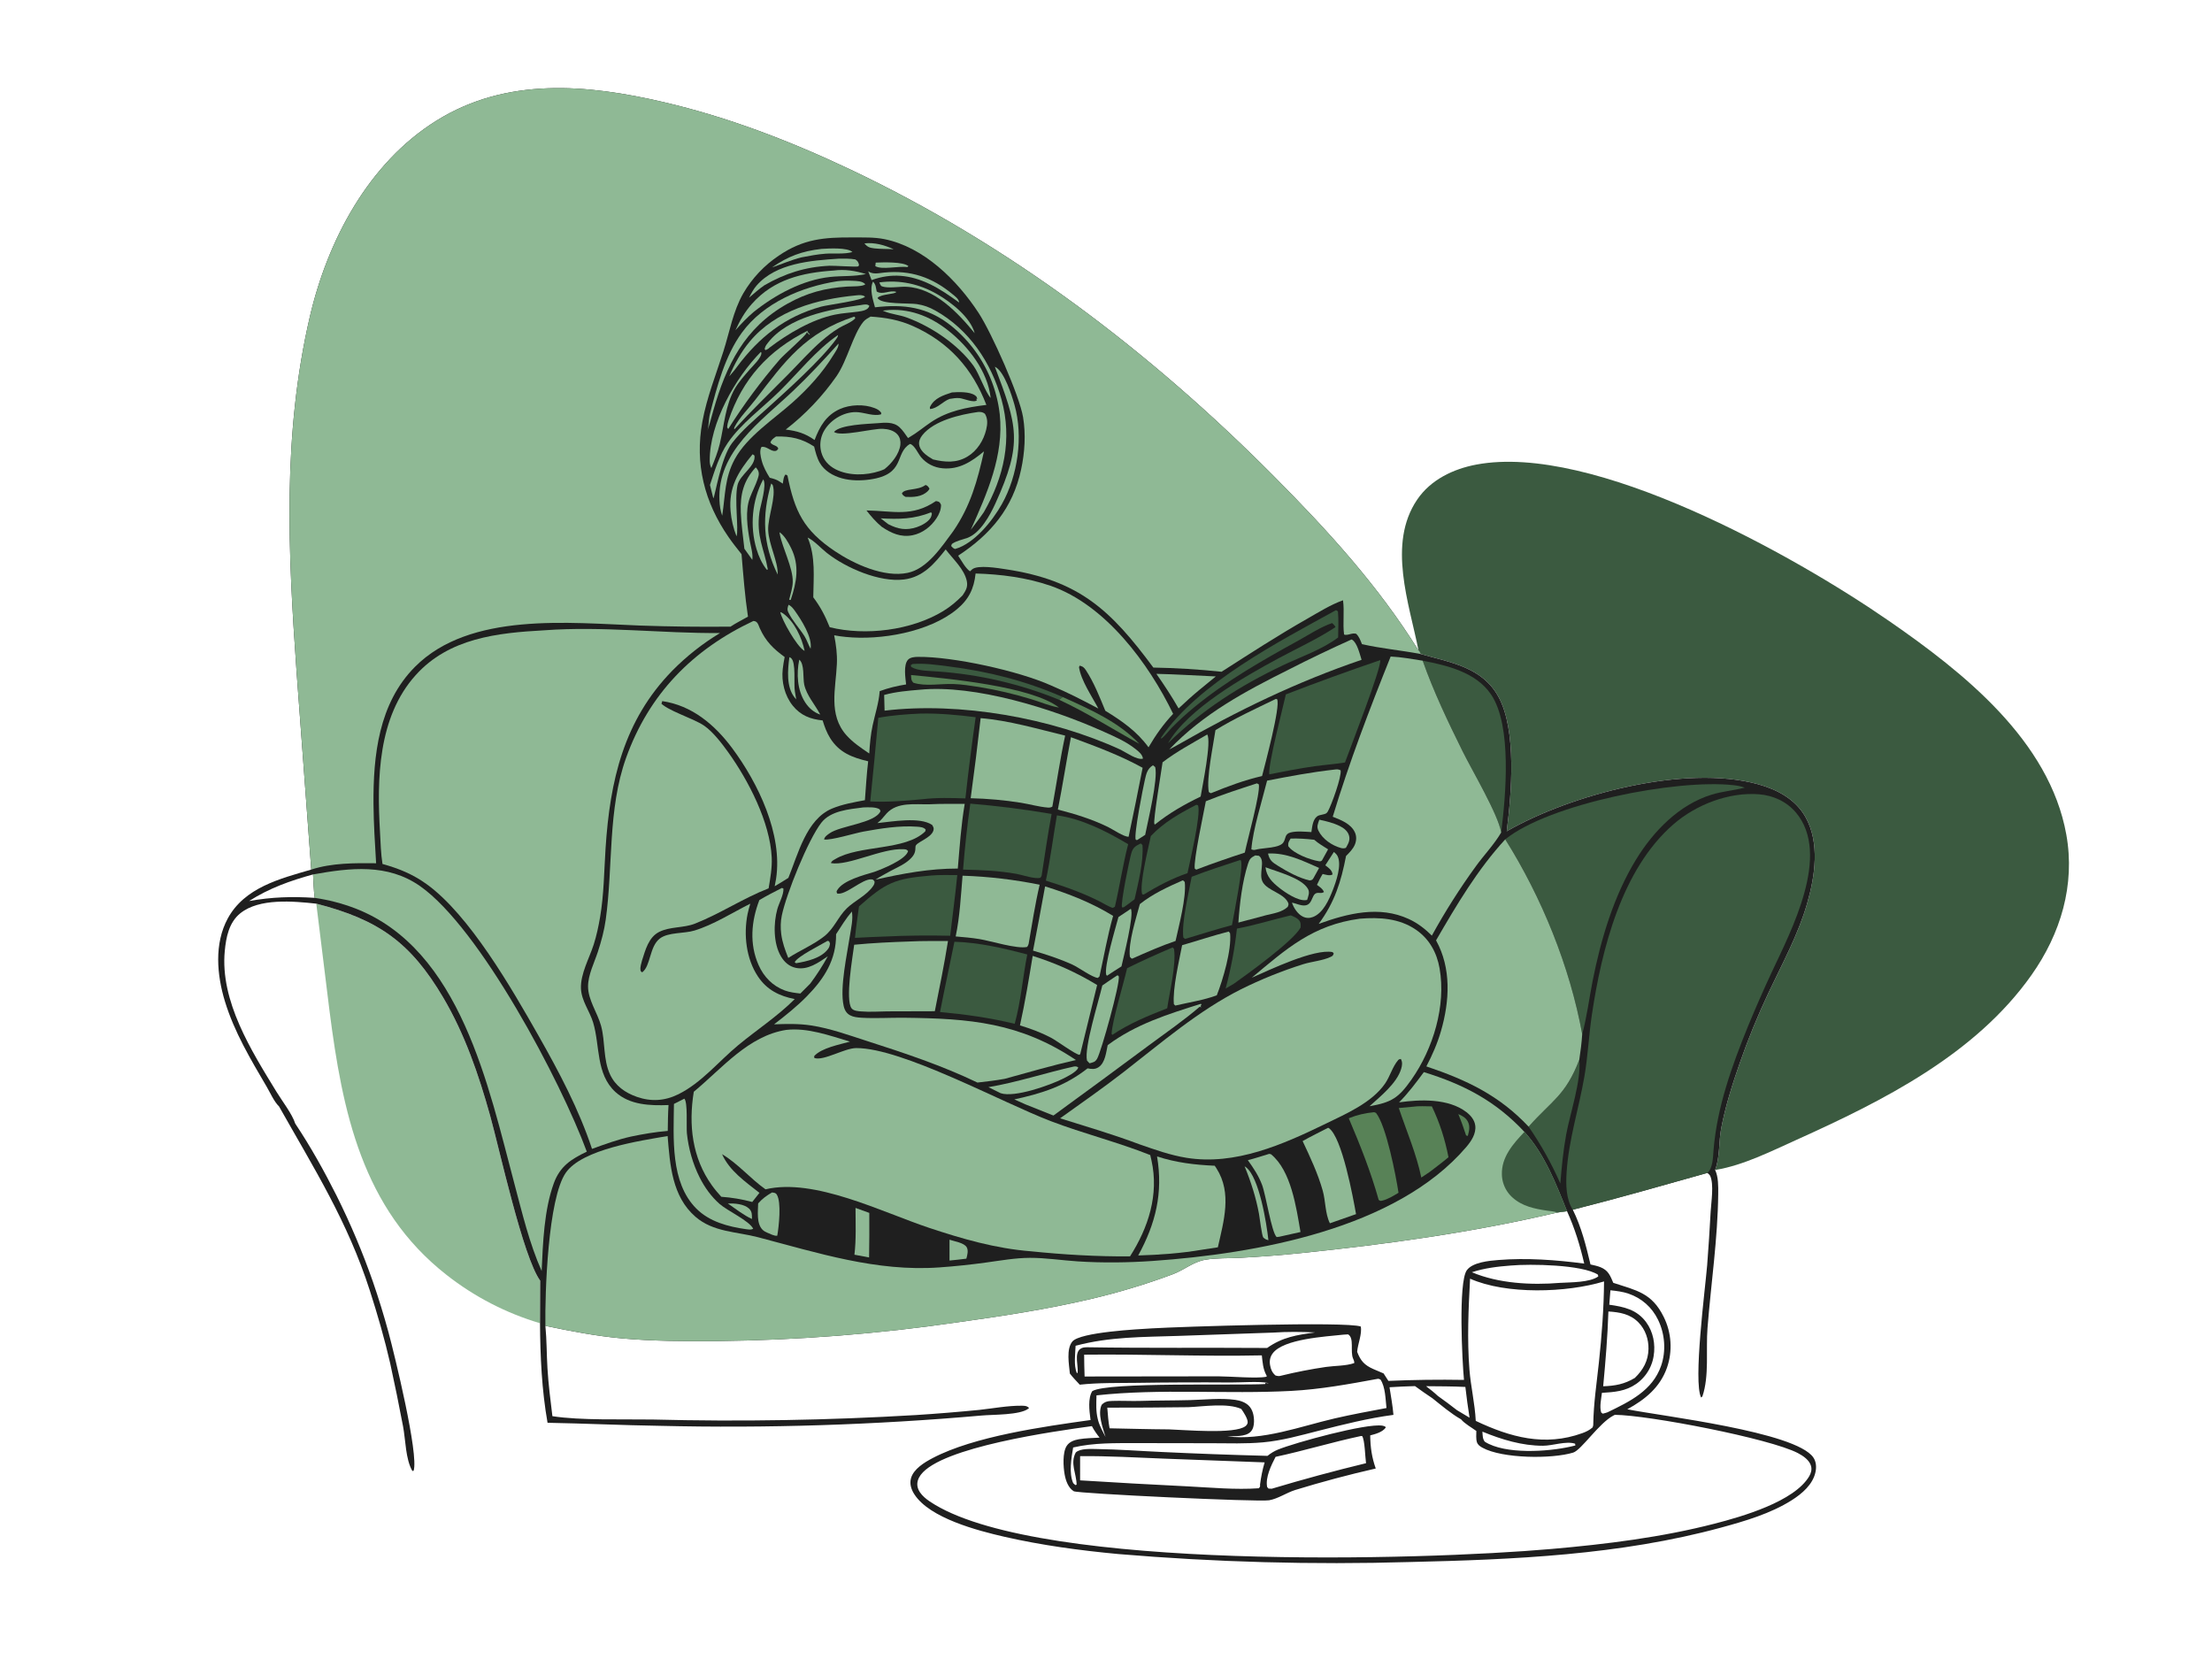 <?xml version="1.0" encoding="utf-8" ?>
<svg xmlns="http://www.w3.org/2000/svg" xmlns:xlink="http://www.w3.org/1999/xlink" width="1365" height="1024">
	<path fill="#8FB995" d="M195.181 557.633C233.559 567.517 253.281 581.416 273.448 615.489C286.812 638.066 295.403 663.196 302.429 688.363C308.241 709.184 322.721 775.749 333.348 790.27L333.244 816.547Q329.332 815.387 325.479 814.044Q321.625 812.7 317.84 811.177Q314.054 809.653 310.345 807.953Q306.635 806.252 303.01 804.379Q299.385 802.505 295.852 800.463Q292.319 798.421 288.886 796.214Q285.453 794.008 282.129 791.641Q278.804 789.275 275.594 786.755C223.417 745.948 211.298 685.842 203.331 623.758L195.181 557.633Z"/>
	<path fill="#3B5A40" d="M875.349 401.385C869.607 372.414 856.028 335.684 874.465 308.39C882.811 296.035 896.767 289.369 911.069 286.68C982.869 273.185 1106.75 342.4 1165.81 383.263C1211.49 414.868 1264.66 456.875 1275.1 515.008C1280.7 546.14 1271.58 576.208 1253.63 601.649C1219.03 650.703 1162.06 679.286 1108.7 703.334C1093.2 710.32 1075.76 719.101 1058.94 721.887C1058.76 721.917 1058.57 721.944 1058.39 721.972C1061.42 714.158 1060.56 704.514 1062.14 696.263C1064.74 682.657 1068.96 669.274 1073.52 656.216Q1081.29 633.865 1091.4 612.468C1099.91 594.489 1109.62 576.753 1115.16 557.563C1120.02 540.697 1123.14 520.097 1114.11 504.114C1107.85 493.028 1096.47 487.103 1084.56 483.857C1039.51 471.574 969.214 490.326 929.773 512.969C932.72 489.765 936.041 450.833 924.728 430.063C914.64 411.543 894.903 408.807 876.59 403.571C876.297 402.477 876.064 402.219 875.349 401.385Z"/>
	<path fill="#1F1F1F" d="M192.061 536.609L183.001 414.483C177.735 340.42 174.219 268.673 191.147 195.653C202.065 148.559 227.268 100.636 269.33 74.451C312.588 47.521 362.027 51.937 409.582 63.026C449.166 72.257 487.186 86.874 523.885 104.195C622.597 150.785 709.677 216.916 786.384 294.179C819.439 327.473 850.474 361.382 875.349 401.385C876.064 402.219 876.297 402.477 876.59 403.571C894.903 408.807 914.64 411.543 924.728 430.063C936.041 450.833 932.72 489.765 929.773 512.969C969.214 490.326 1039.51 471.574 1084.56 483.857C1096.47 487.103 1107.85 493.028 1114.11 504.114C1123.14 520.097 1120.02 540.697 1115.16 557.563C1109.62 576.753 1099.91 594.489 1091.4 612.468Q1081.29 633.865 1073.52 656.216C1068.96 669.274 1064.74 682.657 1062.14 696.263C1060.56 704.514 1061.42 714.158 1058.39 721.972C1060.42 726.185 1060.34 732.088 1060.29 736.691C1060.01 764.334 1055.85 791.993 1053.68 819.527C1052.62 832.896 1054.87 849.051 1050.52 861.73L1049.73 862.397C1044.8 852.511 1052.17 796.199 1053.47 780.73Q1054.74 764.201 1055.63 747.648C1055.95 741.877 1057.77 730.778 1055.31 725.562C1055.07 725.065 1054.06 724.165 1053.62 723.782C1025.91 731.558 998.49 739.446 970.567 746.494C975.908 757.371 978.679 768.562 981.475 780.288C985.747 781.25 990.159 782.055 992.775 785.978C993.926 787.703 994.733 789.708 995.531 791.617C1009.94 796.349 1019.32 797.807 1026.64 812.613Q1027.09 813.517 1027.49 814.443Q1027.9 815.369 1028.26 816.313Q1028.61 817.258 1028.93 818.219Q1029.24 819.18 1029.5 820.156Q1029.76 821.131 1029.97 822.119Q1030.19 823.106 1030.35 824.103Q1030.52 825.1 1030.63 826.103Q1030.75 827.107 1030.81 828.115Q1030.88 829.123 1030.89 830.133Q1030.91 831.143 1030.87 832.153Q1030.84 833.163 1030.75 834.169Q1030.66 835.176 1030.53 836.177Q1030.39 837.178 1030.21 838.171Q1030.02 839.164 1029.79 840.147Q1029.56 841.13 1029.27 842.099Q1028.99 843.069 1028.66 844.024C1024.37 856.184 1015.15 863.655 1004.18 869.647C1025.09 873.847 1107.99 883.459 1118.97 899.367C1120.73 901.923 1120.95 905.161 1120.37 908.141C1118.84 915.951 1112.06 921.709 1105.68 925.758C1092.64 934.023 1076.8 938.654 1062.03 942.669C999.699 959.611 934.116 962.422 869.878 963.909Q824.893 965.224 779.905 963.991Q734.918 962.758 690.072 958.98C666.583 956.786 642.639 953.571 619.654 948.29C603.261 944.523 573.704 936.848 564.215 922.084C562.339 919.165 561.223 915.761 562.136 912.312C563.677 906.486 570.541 902.384 575.51 899.771C601.089 886.318 643.971 880.338 672.983 876.278L672.877 875.524C672.198 870.577 671.263 862.831 674.018 858.468C683.294 852.643 763.207 855.085 780.732 854.076L780.868 853.373L783.035 853.7C782.896 853.653 782.756 853.609 782.618 853.559C782.463 853.502 782.317 853.415 782.156 853.381C777.012 852.276 765.502 853.158 759.531 853.117Q730.364 852.901 701.199 853.342C689.679 853.491 677.754 853.222 666.305 854.473C664.271 852.239 662.023 850.019 660.21 847.611C659.679 841.967 657.867 832.492 661.739 827.836C666.581 822.012 702.578 820.212 710.993 819.71C728.036 818.691 830.884 815.337 839.722 818.584C840.592 823.288 837.843 829.333 837.49 834.219C839.636 839.784 841.951 842.376 847.441 844.817Q850.609 846.196 853.797 847.528L856.762 852.134Q880.076 851.119 903.408 851.523C902.331 840.526 899.794 791.227 905.171 783.825C908.751 778.896 919.06 777.991 924.534 777.545C942.067 776.117 960.187 777.47 977.607 779.745C975.023 768.522 971.745 757.926 966.988 747.417L960.936 748.242C908.804 760.542 855.709 767.848 802.468 773.317Q783.846 775.217 765.154 776.196C758.093 776.568 750.741 776.203 743.77 777.38C736.388 778.626 730.787 783.659 723.928 786.239C707.432 792.444 690.053 797.638 672.917 801.659C646.026 807.97 618.536 812.145 591.196 815.951Q554.194 821.367 516.91 824.273Q479.627 827.179 442.232 827.56C422.674 827.708 403.029 827.647 383.532 825.885C367.734 824.456 352.061 821.415 336.547 818.168C337.41 826.847 337.303 835.627 337.828 844.331C338.425 854.229 339.672 864.073 340.879 873.911C358.44 876.619 384.349 875.673 402.77 875.967Q484.133 878.055 565.379 873.202Q584.867 871.945 604.301 870.03C612.786 869.123 621.747 867.394 630.266 867.453C632.186 867.466 633.645 867.436 635.015 868.843C634.877 868.979 634.753 869.13 634.6 869.25C629.4 873.326 612.424 872.865 605.712 873.509Q556.197 877.862 506.517 879.451Q456.837 881.041 407.145 879.862C384.052 879.51 360.977 878.396 337.885 877.977C334.316 857.712 333.369 837.086 333.244 816.547L333.348 790.27C322.721 775.749 308.241 709.184 302.429 688.363C295.403 663.196 286.812 638.066 273.448 615.489C253.281 581.416 233.559 567.517 195.181 557.633C180.991 556.117 159.951 554.11 148.215 563.639C141.298 569.255 139.517 578.336 138.709 586.764C135.728 617.82 155.124 648.424 170.66 673.805C174.005 679.27 180.425 687.62 182.193 693.369C191.597 707.425 200.167 722.832 207.755 737.943Q220.574 763.67 230.074 790.799Q235.43 806.312 239.734 822.15C243.501 836.104 258.534 897.635 255.24 907.558L254.476 907.735C250.241 900.571 250.29 888.405 248.72 880.185Q245.03 860.662 240.772 841.255C237.322 826.155 232.944 811.087 228.201 796.335C214.5 753.719 193.808 721.091 172.196 682.771C169.213 679.936 166.708 674.266 164.566 670.606C154.628 653.627 144.584 636.892 138.799 617.932C133.82 601.612 132.119 582.327 140.535 566.798C150.884 547.701 172.753 542.232 192.061 536.609ZM857.462 856.053C858.341 861.71 859.388 867.393 859.879 873.098C844.275 875.165 829.11 878.979 813.881 882.862C802.412 885.786 791.121 889.007 779.288 890.063C768.821 890.998 758.202 890.635 747.702 890.599L701.342 890.523C688.259 890.561 675.043 890.232 662.22 893.229C661.136 899.625 659.494 909.106 662.269 915.235L663.606 916.426L664.356 916.185C664.296 909.277 660.219 903.216 663.831 896.327C666.582 893.658 673.476 894.138 677.096 894.188C690.17 894.369 703.306 895.39 716.372 895.98Q749.25 897.546 782.154 898.395C784.202 896.784 786.186 895.514 788.608 894.528C799.196 890.214 842.966 878.197 853.005 879.754C853.653 879.854 854.17 880.053 854.772 880.302L855.149 880.898C853.1 883.801 848.812 884.905 845.541 885.77C845.646 893.081 846.5 899.265 848.961 906.197Q823.85 911.922 799.225 919.468C793.863 921.154 788.66 924.845 783.188 925.799C776.513 926.962 664.936 921.666 662.598 920.228C659.178 918.126 657.651 913.623 656.974 909.858C656.14 905.217 655.569 896.277 658.29 892.186C659.978 889.649 662.889 888.645 665.762 888.143C669.88 887.424 674.351 887.415 678.531 887.151C676.714 884.843 675.164 882.653 673.797 880.046C650.892 883.201 580.931 892.89 568.157 910.142C566.596 912.25 565.67 914.808 566.209 917.442C567.238 922.471 572.817 926.088 576.925 928.546C644.981 969.27 876.095 962.976 957.445 955.848C991.147 952.895 1025.41 948.668 1058.2 940.2C1074.87 935.896 1107.23 926.64 1116.45 910.974C1117.59 909.029 1118.18 906.867 1117.57 904.645C1116.56 900.976 1112.68 898.371 1109.47 896.692C1092.2 887.656 1017.24 873.244 996.512 873.074L995.757 873.452C986.831 877.979 975.832 894.85 970.774 896.39C957.547 900.417 927.038 900.099 914.808 893.37C913.316 892.55 911.925 891.62 911.382 889.916C910.743 887.91 911.024 885.142 911.032 883.031C908.288 881.029 903.682 878.435 901.605 875.859C895.444 872.382 889.491 867.277 883.941 862.859C880.274 860.464 876.732 857.912 873.183 855.348Q865.316 855.551 857.462 856.053ZM907.167 789.053C906.175 807.697 905.305 826.447 906.766 845.089C907.601 855.74 910.149 866.107 910.672 876.814C931.988 886.913 953.25 892.772 976.421 884.385C978.844 883.508 980.782 882.557 982.761 880.853C982.995 880.134 983.25 879.596 983.187 878.833C983.376 866.123 985.291 853.483 986.647 840.859C988.429 824.269 989.715 807.436 989.836 790.753C966.8 797.778 929.399 798.968 907.167 789.053ZM850.16 850.867C832.495 854.122 814.659 857.376 796.694 858.321C756.751 860.424 716.419 856.725 676.64 861.058C676.504 865.958 676.198 870.783 677.403 875.578C677.485 875.905 677.557 876.233 677.645 876.558C678.588 880.068 680.566 883.48 682.21 886.711C680.52 881.123 677.223 872.476 679.816 866.913C681.742 864.877 683.65 864.593 686.368 864.5C691.83 864.312 697.313 864.621 702.785 864.512C713.324 864.176 723.855 864.268 734.389 863.987C743.434 863.746 753.231 862.589 762.182 863.829C765.144 864.24 768.344 865.232 770.527 867.361C773.123 869.891 773.881 873.766 773.835 877.281C773.806 879.542 773.328 881.989 771.656 883.637C768.494 886.753 761.555 886.178 757.355 886.346C778.884 889.222 802.67 880.14 823.656 875.279C834.228 872.83 844.925 870.884 855.587 868.869C854.958 863.534 854.946 855.783 851.847 851.288C851.239 851.05 850.821 850.788 850.16 850.867ZM666.525 898.563L666.512 913.504Q699.648 915.594 732.81 917.212C747.266 917.941 762.352 919.408 776.798 918.388C777.654 917.373 777.644 917.463 777.558 916.142C778.176 911.425 779.033 906.979 780.396 902.421L718.408 900.108C701.132 899.432 683.818 898.404 666.525 898.563ZM669.011 835.954C669.089 840.438 669.079 844.942 669.292 849.421L751.97 849.316C759.125 849.343 775.902 850.78 781.404 849.574L781.753 849.188L781.38 848.479C779.342 844.558 779.143 840.707 778.661 836.387C742.142 837.157 705.536 835.529 669.011 835.954ZM733.31 868.359Q708.303 868.676 683.294 868.649C683.65 872.907 683.914 877.188 684.709 881.391C696.91 881.629 709.122 881.984 721.324 882.05C730.806 882.328 762.187 885.189 768.586 880.039C769.348 879.425 769.886 878.639 769.933 877.656C770.035 875.525 767.269 871.182 765.952 869.431C757.445 865.605 742.671 867.949 733.31 868.359ZM839.832 886.15C822.138 889.914 804.826 895.2 787.146 898.999C784.495 904.133 780.727 911.736 781.948 917.661L782.796 918.592L784.802 918.67Q813.673 910.014 842.967 902.924C842.445 899.605 842.226 888.315 840.537 886.162L839.832 886.15ZM992.525 809.301C992.033 824.754 990.75 840.068 989.303 855.452C996.683 855.206 1002.45 854.142 1008.82 850.318C1013.97 845.352 1017.12 839.753 1017.26 832.446C1017.38 826.427 1015.34 820.398 1011.09 816.067C1005.93 810.818 999.57 809.755 992.525 809.301ZM785.627 822.333L726.952 824.377C705.361 825.093 684.78 824.837 663.737 830.453C663.517 835.482 662.56 842.452 664.414 847.14L664.985 847.301C665.548 843.113 662.759 835.24 666.599 832.417C667.942 831.43 669.4 831.408 671.003 831.38C708.003 831.98 744.948 831.555 781.937 831.811C791.44 825.109 800.208 823.783 811.552 822.23C802.947 821.817 794.223 821.743 785.627 822.333ZM828.912 823.61C817.981 824.812 792.126 826.166 785.386 835.116C783.755 837.282 783.284 839.735 783.74 842.38C784.19 844.987 785.071 847.093 787.107 848.803C788.523 849.163 789.183 849.339 790.632 848.902Q804.326 845.559 818.274 843.519C823.685 842.74 830.696 842.94 835.727 841.119C835.701 839.955 835.413 839.345 834.96 838.314C833.069 834.008 835.85 825.672 831.88 823.417L828.912 823.61ZM993.77 796.224L993.068 805.123C1002.15 806.426 1010.03 808.061 1015.83 815.916C1020.19 821.837 1021.65 829.621 1020.44 836.815Q1020.34 837.457 1020.2 838.093Q1020.07 838.73 1019.9 839.359Q1019.74 839.987 1019.54 840.607Q1019.34 841.226 1019.11 841.835Q1018.88 842.444 1018.63 843.041Q1018.37 843.638 1018.08 844.221Q1017.79 844.804 1017.48 845.372Q1017.16 845.94 1016.81 846.491Q1016.47 847.042 1016.1 847.576Q1015.72 848.109 1015.33 848.623Q1014.93 849.137 1014.5 849.631Q1014.08 850.124 1013.63 850.596Q1013.19 851.067 1012.71 851.516Q1012.24 851.964 1011.75 852.389Q1011.26 852.813 1010.75 853.213Q1010.23 853.612 1009.7 853.985C1003.19 858.534 996.209 859.068 988.527 859.508C988.111 863.292 986.968 867.944 988.058 871.601L989.031 872.357C990.013 872.097 991.056 871.894 991.994 871.507C1005.66 864.879 1019.7 858.19 1025.05 842.819C1028.23 833.665 1027.4 823.113 1023.17 814.426C1019.42 806.707 1013.1 801.1 1004.98 798.31C1001.34 797.058 997.58 796.62 993.77 796.224ZM932.329 780.944C924.07 781.585 916.207 782.484 908.275 785.081C924.688 792.03 944.949 793.112 962.596 791.644C969.135 791.254 981.006 791.476 986.289 787.67L986.048 786.569C976.285 780.332 944.266 779.878 932.329 780.944ZM153.72 556.012C167.627 553.541 180.115 553.134 194.177 554.058C193.556 549.303 193.471 544.392 193.175 539.601C179.093 543.484 166.113 548.102 153.72 556.012ZM880.006 855.402C882.535 857.326 884.976 859.248 887.296 861.423Q893.289 865.677 899.082 870.2L906.841 874.846Q905.35 865.381 904.263 855.862C896.193 855.455 888.085 855.493 880.006 855.402ZM914.777 883.446C914.947 885.659 914.819 887.865 916.252 889.669C928.785 897.605 955.045 895.901 969.314 892.661Q970.73 892.339 972.138 891.987L971.971 890.883C966.409 889.067 958.214 892.142 952.203 892.154C939.268 892.178 926.639 888.33 914.777 883.446Z"/>
	<path fill="#8FB995" d="M533.428 150.189C539.669 149.491 545.86 151.209 551.465 153.813C547.472 153.551 543.463 153.721 539.48 153.262C536.7 152.942 535.214 152.422 533.428 150.189Z"/>
	<path fill="#588257" d="M899.91 687.489C902.234 688.518 904.384 689.612 905.675 691.92C907.35 694.912 906.587 697.857 905.777 700.944C905.397 700.973 905.044 700.733 904.688 700.598C903.239 696.151 901.709 691.812 899.91 687.489Z"/>
	<path fill="#8FB995" d="M540.395 162.046C544.758 161.884 557.402 161.402 560.607 164.248L559.896 164.793C554.638 164.048 544.133 166.672 540.142 164.23L540.395 162.046Z"/>
	<path fill="#8FB995" d="M449.143 742.661C453.159 742.507 459.116 742.906 462.188 745.771C464.198 747.646 464.013 749.685 464.023 752.231C458.823 749.858 453.856 745.89 449.143 742.661Z"/>
	<path fill="#8FB995" d="M487.122 405.532C487.456 405.682 487.786 405.813 488.083 406.037C491.4 408.539 489.687 422.058 490.511 426.68L491.335 431.563C490.986 431.175 490.633 430.79 490.31 430.381C485.112 423.799 486.075 413.276 487.122 405.532Z"/>
	<path fill="#8FB995" d="M486.598 373.164C488.361 374.058 489.387 375.365 490.518 376.952C494.473 382.5 501.41 393.305 500.208 400.324C498.731 397.858 497.98 394.983 496.402 392.505C493.341 387.698 488.973 383.067 486.517 377.962C485.57 375.993 486.005 375.102 486.598 373.164Z"/>
	<path fill="#8FB995" d="M481.472 377.681C482.175 377.943 482.689 378.145 483.301 378.587C490.203 383.566 494.833 393.555 496.512 401.636C496.371 401.562 496.225 401.497 496.089 401.415C491.664 398.74 482.644 382.987 481.472 377.681Z"/>
	<path fill="#8FB995" d="M510.652 580.585L511.653 580.865L512.2 582.331C512.023 583.455 511.812 584.373 511.159 585.328C507.082 591.289 497.793 593.292 491.236 594.388L490.389 593.769C492.014 590.231 506.522 583.099 510.652 580.585Z"/>
	<path fill="#8FB995" d="M585.932 765.009C588.892 766.04 594.887 766.863 596.521 769.634C597.722 771.669 596.901 774.591 596.323 776.706C592.884 777.203 589.39 777.49 585.934 777.865L585.932 765.009Z"/>
	<path fill="#8FB995" d="M493.214 407.064C496.554 409.741 495.4 418.471 496.269 422.424C497.743 429.123 502.77 434.565 505.916 440.51L506.149 440.958C502.187 439.579 499.164 436.958 496.895 433.48C491.968 425.93 491.395 415.677 493.214 407.064Z"/>
	<path fill="#8FB995" d="M768.033 719.726C768.392 719.951 768.545 720.038 768.908 720.316C777.074 726.583 781.617 754.95 782.722 765.295C782.113 765.128 781.708 765.039 781.111 764.767C780.777 764.615 779.733 763.885 779.554 763.656C778.67 762.528 777.283 751.064 776.902 749.002C775.027 738.863 771.944 729.251 768.033 719.726Z"/>
	<path fill="#8FB995" d="M480.975 328.429C483.944 330.152 486.689 335.191 488.181 338.213C493.505 348.995 491.604 359.286 487.958 370.136C487.505 370.348 487.816 370.258 486.99 370.058C487.878 366.673 489.088 362.663 489.191 359.179C489.449 350.51 482.854 338.385 481.149 329.375L480.975 328.429Z"/>
	<path fill="#8FB995" d="M475.887 298.352L476.832 299.281C479.187 306.372 473.705 319.159 474.048 327.225C474.427 336.14 480.272 346.709 479.882 354.547C470.691 335.743 470.077 318.428 475.887 298.352Z"/>
	<path fill="#8FB995" d="M506.96 153.591C507.003 153.585 507.047 153.577 507.091 153.575C511.399 153.348 522.82 152.584 526.032 155.518C521.116 156.985 514.654 156.17 509.468 156.547C504.484 156.911 499.569 157.858 494.668 158.799C488.516 160.297 482.359 162.994 476.34 165.041C486.292 158.16 494.895 154.959 506.96 153.591Z"/>
	<path fill="#8FB995" d="M542.635 174.264C555.201 172.57 567.383 175.204 578.316 181.534C586.831 186.464 598.769 195.623 601.463 205.627C591.009 192.871 576.813 177.781 559.289 176.961C555.05 176.763 548.18 178.077 544.357 176.742C543.264 176.36 543.106 175.275 542.635 174.264Z"/>
	<path fill="#8FB995" d="M535.747 167.388C538.677 169.527 542.237 168.532 545.594 168.198C561.912 166.575 575.108 171.062 587.692 181.477C589.406 182.896 591.646 184.392 591.872 186.687C585.999 182.466 580.026 178.258 573.464 175.166C561.591 169.571 550.208 168.338 537.846 172.859L535.747 167.388Z"/>
	<path fill="#588257" d="M655.76 430.118C672.372 437.64 690.354 445.437 703.041 458.997C686.514 449.955 670.647 439.691 653.513 431.795L655.76 430.118Z"/>
	<path fill="#8FB995" d="M464.423 280.317L465.581 281.108C466.534 287.753 456.615 292.801 455.126 299.333C453.091 308.259 455.982 326.761 454.503 330.952Q453.023 327.221 452.102 323.314Q451.181 319.407 450.838 315.408C449.538 300.779 455.465 291.169 464.423 280.317Z"/>
	<path fill="#8FB995" d="M470.981 295.818C473.375 299.189 469.267 311.811 468.657 316.086C466.54 330.906 471.516 338.451 473.839 351.438L473.124 351.518C470.112 347.62 468.246 343.527 466.828 338.811C462.636 324.86 464.03 308.665 470.981 295.818Z"/>
	<path fill="#8FB995" d="M814.128 505.829C818.356 506.711 822.899 507.834 826.784 509.755C829.276 510.987 831.689 512.84 832.469 515.631C833.293 518.583 831.92 520.748 830.531 523.218C829.46 523.557 828.571 523.592 827.475 523.291C821.981 521.784 816.141 517.835 813.599 512.617C812.368 510.092 813.258 508.304 814.128 505.829Z"/>
	<path fill="#8FB995" d="M469.481 217.197L469.827 217.55C470.344 220.426 464.409 225.95 462.533 228.131C459.426 231.743 455.996 235.495 453.588 239.616C447.555 249.943 446.877 262.563 444.148 273.975C442.915 279.127 440.961 283.98 438.958 288.867C438.218 287.281 437.967 286.012 437.961 284.283C437.878 261.08 453.747 233.086 469.481 217.197Z"/>
	<path fill="#8FB995" d="M796.429 517.456C801.397 517.32 806.065 517.641 810.988 518.205C813.528 520.477 816.688 522.259 819.547 524.116L815.755 530.992C815.062 531.538 814.75 531.601 813.826 531.451C808.386 530.566 798.163 526.754 794.964 522.134C794.75 519.854 795.311 519.394 796.429 517.456Z"/>
	<path fill="#8FB995" d="M527.935 745.389L536.432 748.466Q536.546 762.211 536.301 775.954L527.261 774.268C528.399 764.788 527.943 754.93 527.935 745.389Z"/>
	<path fill="#8FB995" d="M780.92 535.177C788.023 537.91 803.34 541.755 807.14 548.546C808.378 550.759 807.299 553.109 806.614 555.338C806.338 555.382 806.063 555.439 805.785 555.471C800.887 556.041 793.137 550.818 789.472 547.9C785.069 544.394 781.595 541.029 780.92 535.177Z"/>
	<path fill="#8FB995" d="M466.327 288.424C466.843 288.877 466.674 288.679 467.079 289.226C468.676 291.382 468.422 292.911 467.605 295.4C466.293 299.394 464.242 303.195 462.756 307.136C459.728 315.168 461.209 325.477 462.681 333.718C463.328 337.342 464.764 341.846 464.253 345.495L459.341 338.593C458.542 331.177 457.445 323.666 457.141 316.217C456.691 305.181 458.768 296.636 466.327 288.424Z"/>
	<path fill="#588257" d="M562.198 416.547C584.518 418.715 636.522 423.434 653.516 436.627C648.012 435.776 641.965 433.132 636.578 431.53Q620.719 426.65 604.345 423.968C599.06 423.14 593.558 422.27 588.209 422.087C580.496 421.822 571.061 423.715 563.661 421.322C562.086 419.719 562.389 418.739 562.198 416.547Z"/>
	<path fill="#8FB995" d="M782.477 526.7C793.94 526.117 803.759 531.134 813.998 535.596L810.613 541.737C809.771 543.064 809.802 542.948 808.261 543.321C801.738 541.922 794.3 537.839 788.7 534.332C785.123 532.092 783.462 531 782.477 526.7Z"/>
	<path fill="#3B5A40" d="M703.596 520.621L704.237 520.61L705.03 521.581C705.685 532.073 702.428 544.69 700.127 554.932C698.008 556.675 695.702 558.235 693.481 559.849L692.375 559.963C691.42 557.478 696.869 530.739 698.195 526.285C699.166 523.024 700.689 522.084 703.596 520.621Z"/>
	<path fill="#8FB995" d="M531.246 188.24C531.792 188.124 531.944 188.08 532.572 188.016C534.187 187.85 535.146 187.644 536.439 188.626C535.97 191.397 531.955 191.964 529.505 192.303C524.779 192.958 519.878 193.192 515.212 194.163C500.966 197.128 486.35 205.817 474.89 214.505C474.191 215.289 473.417 215.604 472.481 216.048L471.901 215.634C471.933 214.023 472.86 212.84 473.814 211.607C486.2 195.588 512.096 190.792 531.246 188.24Z"/>
	<path fill="#8FB995" d="M711.473 472.25L712.866 473.353C714.673 480.919 708.425 506.29 706.668 515.183L701.643 518.43L700.847 518.172C699.557 515.256 705.436 485.747 706.425 481.504C707.333 477.606 707.874 474.475 711.473 472.25Z"/>
	<path fill="#8FB995" d="M476.414 735.845C477.68 736.081 478.571 735.96 479.33 737.15C482.32 741.833 480.608 757.069 479.649 762.513C477.997 762.925 475.117 761.329 473.522 760.702C472.379 760.196 471.421 759.736 470.531 758.834C466.742 754.998 467.746 747.619 467.84 742.618C470.435 739.681 473.049 737.794 476.414 735.845Z"/>
	<path fill="#8FB995" d="M517.617 159.62C521.034 159.616 524.471 159.484 527.847 160.09C529.453 161.253 529.457 161.499 530.092 163.283C529.939 163.642 529.959 164.145 529.634 164.36C528.852 164.877 514.452 163.868 511.845 163.991C497.039 164.69 484.447 168.681 471.667 176.063C468.35 178.317 465.309 181.115 462.229 183.685C463.564 181.044 464.934 178.44 466.885 176.196C478.924 162.353 500.487 160.757 517.617 159.62Z"/>
	<path fill="#3B5A40" d="M653.513 431.795Q649.049 429.973 644.516 428.33Q639.984 426.687 635.389 425.225Q630.795 423.763 626.146 422.484Q621.498 421.205 616.802 420.111Q612.107 419.018 607.372 418.111Q602.636 417.204 597.869 416.486Q593.102 415.768 588.309 415.239Q583.517 414.71 578.708 414.372C573.68 413.988 566.685 414.141 562.296 411.586L562.004 410.464L563.098 409.758C570.525 409.172 577.963 410.29 585.32 411.222C610.208 414.376 632.748 420.108 655.76 430.118L653.513 431.795Z"/>
	<path fill="#8FB995" d="M697.822 560.802C699.969 564.63 693.264 590.749 692.048 596.349C689.039 598.175 686.115 600.177 683.165 602.099L682.674 601.669C681.094 596.658 688.466 572.454 690.177 565.903L697.822 560.802Z"/>
	<path fill="#8FB995" d="M544.793 191.694Q545.367 191.605 545.944 191.538C560.528 189.873 573.736 194.952 585.092 203.93C597.675 213.878 609.5 229.184 611.337 245.555C608.229 242.42 604.249 230.613 600.778 225.794C591.254 212.575 574.536 201.34 559.208 195.811C554.847 194.237 549.894 193.87 545.682 192.083C545.384 191.956 545.09 191.823 544.793 191.694Z"/>
	<path fill="#8FB995" d="M662.848 658.103C664.097 658.045 664.272 658.051 665.36 658.655C665.321 658.806 665.305 658.966 665.245 659.11C664.228 661.536 658.335 664.465 656.044 665.615C647.854 669.725 626.062 677.473 617.501 674.605L609.949 670.875C627.855 667.852 645.137 662.041 662.848 658.103Z"/>
	<path fill="#8FB995" d="M517.147 206.735C517.025 207.894 516.56 208.488 515.891 209.41C506.612 222.2 485.192 241.384 473.136 252.244C465.778 258.871 457.802 265.543 451.736 273.426C444.838 282.388 441.188 306.466 440.191 307.524L438.114 299.251C440.962 290.61 443.844 281.055 448.979 273.482C457.201 261.355 470.492 251.753 480.933 241.504C492.697 229.956 503.514 216.106 517.147 206.735Z"/>
	<path fill="#8FB995" d="M528.405 182.269C530.55 182.087 531.932 181.856 533.821 182.999C532.608 185.351 510.784 188.116 506.731 189.23C484.447 195.351 468.407 208.106 454.779 226.393C453.328 228.464 451.676 230.319 450.003 232.207C453.242 224.578 457.251 217.271 462.562 210.874C478.746 191.379 504.21 184.598 528.405 182.269Z"/>
	<path fill="#8FB995" d="M823.145 525.713C823.98 526.462 824.887 527.267 825.395 528.285C828.135 533.767 824.444 544.181 822.399 549.395C820.12 555.205 816.523 563.436 810.234 565.861C808.136 566.67 806.019 566.648 803.996 565.648C800.791 564.063 798.344 560.301 797.247 557.012C799.242 557.381 801.122 558.247 803.124 558.612C810.342 559.927 808.898 552.222 812.353 551.138C814.053 550.605 815.266 551.616 816.992 550.445C816.178 548.385 814.386 547.338 812.677 546.041C813.774 543.747 814.854 541.49 816.198 539.325C818.133 539.756 820.554 540.633 822.283 539.625C822.26 539.437 822.253 539.246 822.215 539.06C821.722 536.692 819.607 535.36 817.825 533.963L823.145 525.713Z"/>
	<path fill="#8FB995" d="M713.592 415.815C725.805 416.086 738.051 416.89 750.258 417.42L739.959 425.859C735.575 429.459 731.442 433.294 727.294 437.159C723.087 429.799 718.435 422.767 713.592 415.815Z"/>
	<path fill="#8FB995" d="M514.461 166.946C521.293 166.017 527.867 167.101 534.376 169.119C526.973 170.731 519.701 170.104 512.267 170.902C495.293 172.726 478.289 181.932 465.135 192.475C460.994 195.958 457.413 199.789 453.821 203.814C456.506 197.876 459.666 192.385 464.007 187.486C477.404 172.365 495.16 168.239 514.461 166.946Z"/>
	<path fill="#8FB995" d="M498.362 204.088L498.662 204.237L498.096 204.559L499.749 206.332L499.565 206.649L497.784 204.968C497.751 205.125 497.741 205.288 497.686 205.439C496.96 207.433 483.735 218.854 481.197 221.812Q472.448 231.942 464.48 242.697Q456.512 253.453 449.37 264.774L448.695 263.672C448.81 262.219 449.09 260.87 449.552 259.49C458.15 233.789 474.284 216.16 498.362 204.088Z"/>
	<path fill="#8FB995" d="M613.911 226.307C614.118 226.421 614.329 226.526 614.531 226.648C619.95 229.916 624.363 243.948 626.044 249.879C631.544 269.288 628.131 293.528 618.225 311.116C612.395 321.468 601.286 335.404 589.383 338.775C588.19 338.402 587.759 337.825 586.948 336.926L587.387 335.682C590.196 333.685 593.663 333.107 596.867 331.952C604.894 329.057 610.943 317.925 614.236 310.703C631.366 273.136 627.675 262.683 613.911 226.307Z"/>
	<path fill="#8FB995" d="M527.137 195.38C527.762 195.808 527.486 195.493 527.735 196.484C525.077 199.171 520.942 200.457 517.705 202.417C513.907 204.717 510.446 207.385 507.099 210.297C499.656 216.771 493.04 224.307 486.092 231.314C475.103 242.397 463.839 253.27 453.311 264.794L453.002 264.69C453.066 264.203 453.068 263.95 453.316 263.464C456.203 257.799 462.163 251.824 466.107 246.676C484.457 222.726 496.852 205.346 527.137 195.38Z"/>
	<path fill="#8FB995" d="M689.408 601.92L690.163 602.087C690.228 602.237 690.315 602.379 690.359 602.537C691.42 606.341 679.545 649.066 677.018 653.322C675.729 655.492 674.626 655.51 672.35 656.145L670.787 654.489C668.845 646.647 678.056 617.613 680.221 608.136C683.188 605.957 686.352 603.978 689.408 601.92Z"/>
	<path fill="#8FB995" d="M516.632 173.555C519.679 173.163 522.98 173.108 526.044 173.271C528.651 173.411 532.135 173.349 533.951 175.393C532.713 176.948 525.233 176.685 522.823 176.842C509.193 177.729 497.969 180.67 485.919 187.428C459.382 202.309 448.147 225.373 440.19 253.317C439 257.594 437.892 261.916 436.395 266.097C437.574 262.703 437.199 258.885 438.106 255.367C442.472 238.429 447.388 219.589 457.821 205.26C471.208 186.873 494.726 176.988 516.632 173.555Z"/>
	<path fill="#8FB995" d="M517.41 212.032C517.718 214.209 515.298 217.424 514.181 219.252C507.565 230.074 498.628 239.813 489.195 248.243C477.498 258.696 461.034 269.339 453.446 283.267C447.141 294.843 447.635 305.364 445.725 317.794L445.655 318.22C444.598 315.304 444.125 312.049 443.977 308.959C442.513 278.515 469.671 259.912 489.29 241.326C499.138 231.997 508.342 222.113 517.41 212.032Z"/>
	<path fill="#8FB995" d="M538.743 173.771C540.587 175.702 540.411 177.359 540.998 179.895C544.783 182.202 548.994 178.8 553.079 180.127C552.629 181.629 543.754 181.342 541.531 183.824C543.224 187.989 561.141 186.938 565.746 187.652C570.039 188.318 573.361 189.503 577.16 191.627C597.981 203.269 611.762 223.755 618.009 246.481C624.748 270.997 619.583 294.351 607.133 316.032C604.582 319.763 601.765 323.34 599.058 326.959C609.115 304.416 619.587 281.079 616.939 255.72Q616.828 254.724 616.692 253.731Q616.556 252.738 616.396 251.749Q616.236 250.759 616.052 249.774Q615.868 248.789 615.66 247.809Q615.452 246.829 615.22 245.854Q614.988 244.879 614.732 243.91Q614.477 242.941 614.197 241.978Q613.918 241.016 613.615 240.061Q613.312 239.105 612.986 238.158Q612.66 237.21 612.311 236.271Q611.962 235.331 611.59 234.401Q611.218 233.47 610.823 232.549Q610.428 231.628 610.011 230.717Q609.594 229.805 609.155 228.905Q608.716 228.004 608.255 227.114Q607.793 226.224 607.311 225.346Q606.828 224.468 606.324 223.602Q605.82 222.736 605.295 221.882Q604.77 221.029 604.224 220.188Q603.678 219.348 603.112 218.521Q602.546 217.694 601.96 216.881Q601.373 216.068 600.768 215.27Q600.162 214.472 599.536 213.689Q598.911 212.906 598.267 212.138Q597.623 211.371 596.96 210.619Q596.297 209.867 595.616 209.132Q594.935 208.397 594.237 207.679Q593.538 206.961 592.822 206.26Q592.106 205.559 591.373 204.875Q590.64 204.192 589.891 203.527Q589.141 202.862 588.376 202.215Q587.61 201.569 586.829 200.941C572.308 189.431 557.803 187.555 539.935 189.634C538.712 184.923 536.414 178.309 538.743 173.771Z"/>
	<path fill="#8FB995" d="M774.608 527.856L776.858 528.099C781.242 531.245 776.295 539.436 779.332 544.506C782.42 549.661 791.822 551.11 794.709 556.686C795.4 558.02 795.136 558.285 794.648 559.598C791.253 562.875 785.752 563.691 781.294 564.76L764.19 569.311C764.979 557.656 766.563 544.195 770.117 533.076C771.074 530.082 771.854 529.259 774.608 527.856Z"/>
	<path fill="#588257" d="M871.872 682.943C875.643 682.4 879.768 682.714 883.589 682.723C888.502 693.025 891.646 702.935 893.846 714.1C890.133 717.246 886.215 720.154 882.356 723.115L877.069 726.647C874.089 712.129 867.885 697.808 863.18 683.75L871.872 682.943Z"/>
	<path fill="#3B5A40" d="M974.555 653.969C975.893 666.668 968.871 687.042 966.46 700.164C964.632 710.114 963.699 720.226 962.853 730.298C957.349 717.837 951.017 706.474 943.29 695.256C957.637 679.031 965.992 676.204 974.555 653.969Z"/>
	<path fill="#8FB995" d="M783.237 712.026L784.32 712.271C796.787 722.442 799.921 745.183 802.525 760.261L789.418 763.187L787.812 763.385C784.619 760.446 781.223 737.492 778.765 731.064C776.619 725.451 773.526 720.776 770.03 715.946C774.469 714.795 778.85 713.36 783.237 712.026Z"/>
	<path fill="#588257" d="M847.961 686.322L849.1 686.744C855.412 694.488 861.412 725.53 863.013 736.047C859.96 737.855 856.374 740.133 852.902 740.91C851.721 741.175 851.771 741.106 850.773 740.45C845.893 723.058 839.366 706.657 832.307 690.071C837.476 687.975 842.407 686.849 847.961 686.322Z"/>
	<path fill="#8FB995" d="M603.613 254.222C605.43 254.194 606.277 254.237 607.77 255.315C609.641 258.358 609.388 261.747 608.581 265.104C606.969 271.814 602.97 278.184 596.979 281.772C590.195 285.836 583.154 285.279 575.757 283.507Q574.275 282.65 572.85 281.7C570.371 280.032 567.626 277.477 567.189 274.379C566.888 272.24 567.849 270.208 569.145 268.57C576.394 259.411 592.73 255.76 603.613 254.222Z"/>
	<path fill="#8FB995" d="M422.305 677.976C424.497 680.213 423.466 695.37 423.873 699.325C424.831 708.649 427.492 718.134 431.706 726.515C434.808 732.687 438.902 738.432 444.115 742.995C448.889 747.174 462.433 753.366 464.8 758.242C463.246 759.075 462.132 758.682 460.402 758.523C449.316 756.948 437.813 753.948 429.675 745.783C413.572 729.627 415.67 702.273 415.881 681.223L422.305 677.976Z"/>
	<path fill="#3B5A40" d="M796.565 564.856C798.282 565.581 800.52 566.479 801.707 567.988C802.862 569.457 802.675 570.694 802.576 572.402C797.912 580.875 769.912 600.989 761.333 607.1L756.325 610.017C759.617 597.695 761.897 585.722 763.289 573.04C774.477 570.938 785.471 567.453 796.565 564.856Z"/>
	<path fill="#8FB995" d="M729.827 543.268C730.499 543.477 730.64 543.789 731.105 544.298C732.163 553.717 727.521 571.038 725.428 580.651C716.285 583.73 707.454 587.69 698.64 591.592C697.874 591.338 697.752 591.012 697.237 590.414C696.129 581.63 701.131 566.502 703.396 557.896C711.44 551.533 720.515 547.362 729.827 543.268Z"/>
	<path fill="#8FB995" d="M819.584 695.933C819.72 696.003 819.866 696.057 819.993 696.143C828.165 701.636 835 739.131 836.797 749.226Q828.753 752.123 820.659 754.878C817.688 748.909 818.05 741.15 816.239 734.726C813.267 724.184 808.482 714.024 803.831 704.141C808.96 701.232 814.345 698.648 819.584 695.933Z"/>
	<path fill="#8FB995" d="M744.97 453.253C747.738 457.521 741.904 485.373 740.905 491.551C730.733 496.475 721.529 501.696 712.71 508.798L712.345 508.468C711.503 506.386 716.765 475.18 717.41 470.402C725.954 463.86 735.684 458.663 744.97 453.253Z"/>
	<path fill="#3B5A40" d="M824.282 376.591C825.1 376.646 825.071 376.821 825.643 377.358C826.096 382.665 825.829 388.057 825.749 393.379C815.81 400.899 802.68 405.294 791.44 410.66C764.835 423.362 741.913 437.999 720.775 458.633C733.066 437.247 767.873 417.604 788.999 406.22C800.415 400.069 812.585 394.504 823.443 387.43L824.096 387L824.13 387.018C823.734 385.966 822.835 385.283 822.049 384.497C814.877 386.908 807.941 391.571 801.311 395.224C778.752 407.653 756.79 420.111 736.827 436.521Q729.735 442.36 723.271 448.889C721.068 451.118 719.076 454.049 716.55 455.863L716.502 455.126C739.417 421.481 789.137 395.99 824.282 376.591Z"/>
	<path fill="#8FB995" d="M482.532 547.933L483.446 548.327C483.69 552.103 480.733 557.223 479.692 560.953C477.247 569.708 477.16 582.203 481.96 590.234C484.068 593.76 487.027 596.41 491.128 597.264C498.522 598.803 505.09 594.004 510.844 590.117Q506.016 598.902 500.018 606.934L493.894 613.085C490.677 612.731 487.33 612.33 484.279 611.207C476.771 608.445 471.319 602.773 468.112 595.523C462.34 582.473 463.586 568.441 468.585 555.435C473.124 552.717 477.825 550.341 482.532 547.933Z"/>
	<path fill="#8FB995" d="M758.258 574.84L759.075 575.953C760.067 586.202 754.697 604.526 750.86 614.198C742.882 617.184 733.598 618.569 725.272 620.524L724.388 619.673C723.515 610.044 727.598 593.177 729.473 583.26C739.102 580.517 748.542 577.312 758.258 574.84Z"/>
	<path fill="#3B5A40" d="M738.226 496.632L739.286 496.908C741.289 502.505 734.26 531.479 732.791 538.803C723.161 542.117 714.369 546.781 705.694 552.055L704.808 551.837C702.989 545.71 708.603 523.442 710.17 515.891C718.204 507.443 727.988 501.908 738.226 496.632Z"/>
	<path fill="#8FB995" d="M833.967 394.625C834.095 394.668 834.234 394.688 834.351 394.755C837.484 396.538 839.113 403.768 840.213 407.159C800.252 420.763 763.733 438.47 727.226 459.397C725.376 460.486 723.427 461.452 721.535 462.469C742.647 440.346 768.339 426.634 795.362 413.141Q814.43 403.393 833.967 394.625Z"/>
	<path fill="#3B5A40" d="M723.667 584.635L724.504 585.648C725.842 595.453 721.767 612.146 720.262 622.2C708.35 626.88 697.096 631.448 686.406 638.593L685.958 637.975C686.299 629.963 693.29 607.324 695.53 597.452Q709.418 590.647 723.667 584.635Z"/>
	<path fill="#3B5A40" d="M765.252 530.72L765.745 530.914C767.493 535.089 761.4 564.032 760.248 570.86C750.531 573.475 740.915 576.509 731.282 579.415L730.205 578.514C729.081 569.158 733.573 550.793 735.371 541.039C745.211 537.239 755.23 533.999 765.252 530.72Z"/>
	<path fill="#8FB995" d="M573.61 496.305C580.827 495.944 588.088 496.078 595.313 496.078C593.081 509.147 592.176 522.761 591.049 535.978C573.594 535.927 557.167 539.021 540.231 542.828C543.254 540.825 546.544 539.144 549.713 537.376C553.891 535.147 558.531 533.256 561.914 529.862C564.321 527.446 564.929 525.782 564.952 522.391C564.97 519.814 574.469 517.355 575.976 512.567C576.458 511.034 575.967 510.335 575.199 509.043C567.539 503.861 550.279 507.063 541.42 507.924C543.839 506.105 545.141 504.1 547.137 501.931C553.788 494.699 564.639 496.527 573.61 496.305Z"/>
	<path fill="#8FB995" d="M775.644 483.396L776.813 484.028C777.821 489.592 769.763 518.196 768.162 526.124C758.083 529.428 748.111 532.842 738.206 536.646L737.288 536.05C736.363 531.139 742.803 501.624 744.108 494.433C754.426 490.226 765.059 486.854 775.644 483.396Z"/>
	<path fill="#8FB995" d="M741.038 619.45L741.462 619.829L740.839 620.774L741.323 621.681L740.373 621.211C730.52 629.694 719.489 637.244 709.037 645.013Q679.668 666.857 650.064 688.38Q641.377 684.979 632.731 681.473L625.92 678.424C642.945 674.72 657.169 670.26 671.125 659.269C673.658 659.736 675.728 660.029 677.98 658.505C682.006 655.778 682.574 649.375 683.541 644.942C700.877 632.02 720.668 625.845 741.038 619.45Z"/>
	<path fill="#8FB995" d="M567.643 425.619C601.584 422.267 649.227 437.321 679.904 450.991C687.056 454.178 694.673 457.383 700.827 462.297C702.742 463.826 704.999 465.612 705.3 468.137C701.705 469.226 694.924 464.322 691.546 462.656C649.007 443.064 592.47 432.976 545.866 438.533L545.598 428.852C552.821 426.853 560.207 426.249 567.643 425.619Z"/>
	<path fill="#8FB995" d="M787.371 431.276L788.113 431.513C790.267 435.968 780.598 471.809 778.811 478.885C767.966 481.377 757.607 485.258 747.327 489.456C746.734 489.368 746.421 489.072 745.935 488.739C744.332 480.171 748.691 459.936 750.041 450.563C761.981 443.225 774.771 437.369 787.371 431.276Z"/>
	<path fill="#8FB995" d="M823.059 474.949C824.918 474.746 825.542 474.531 827.279 475.322C827.997 479.274 821.643 496.776 819.42 500.682C818.508 502.284 817.533 502.298 815.864 502.702C814.814 502.957 813.625 503.124 812.742 503.796C810.043 505.854 809.714 510.364 809.244 513.461C805.262 513.254 800.341 512.709 796.468 513.682C792.508 514.677 793.734 517.48 791.801 520.067C789.399 523.281 779.848 523.224 775.957 524.079C774.316 524.451 773.795 524.765 772.196 524.137C773.142 511.808 778.848 494.073 781.912 481.73C795.656 479.052 809.129 476.524 823.059 474.949Z"/>
	<path fill="#8FB995" d="M644.913 546.986C659.676 551.58 673.679 557.089 686.895 565.186C683.441 577.348 681.222 590.162 678.488 602.525L677.48 603.461C673.846 603.126 665.733 597.039 661.672 595.205C653.858 591.676 645.695 588.998 637.467 586.624Q641.335 566.832 644.913 546.986Z"/>
	<path fill="#8FB995" d="M593.983 540.379C610.273 540.922 625.584 542.756 641.567 545.943C638.739 557.972 636.865 570.338 634.745 582.512C634.535 583.263 634.254 583.689 633.835 584.337C627.674 585.776 611.396 580.625 604.352 579.483C599.513 578.698 594.622 578.274 589.739 577.867C592.307 565.611 592.931 552.838 593.983 540.379Z"/>
	<path fill="#8FB995" d="M637.259 589.877C651.429 594.346 664.357 600.121 677.03 607.847L666.623 650.341L666.156 650.935C663.554 650.687 652.235 642.289 648.514 640.336C642.336 637.093 636.045 634.798 629.406 632.761C632.562 618.571 634.898 604.218 637.259 589.877Z"/>
	<path fill="#3B5A40" d="M652.203 503.147C667.576 505.172 683.048 513.126 696.182 520.949C692.904 533.636 690.976 546.768 687.976 559.553C687.562 559.915 686.991 560.046 686.481 560.241C685.193 559.704 683.903 559.176 682.689 558.486C671.381 552.05 657.778 547.288 645.388 543.417C648.168 530.085 649.9 516.566 652.203 503.147Z"/>
	<path fill="#3B5A40" d="M574.501 540.28C579.858 539.8 585.347 540.014 590.725 539.999C589.516 552.489 587.777 564.97 586.345 577.441Q565.846 576.962 545.366 577.949C539.447 578.078 533.507 578.476 527.591 578.755C528.207 572.287 529.223 565.808 530.056 559.361C546.704 544.576 552.106 542.173 574.501 540.28Z"/>
	<path fill="#3B5A40" d="M598.764 495.908Q623.985 498.02 648.935 502.273C646.553 514.956 644.739 527.767 642.754 540.52L642.035 541.644C638.768 542.655 631.066 539.956 627.382 539.282C616.487 537.29 605.342 536.878 594.292 536.614C595.394 523.106 596.847 509.319 598.764 495.908Z"/>
	<path fill="#3B5A40" d="M588.967 581.141C604.023 581.57 619.417 585.153 633.918 588.999C631.091 603.125 630.021 617.926 626.154 631.786C610.85 628.04 595.738 625.965 580.08 624.514C582.872 610.032 586.072 595.607 588.967 581.141Z"/>
	<path fill="#8FB995" d="M660.859 454.919C676.014 460.512 690.912 465.976 705.103 473.793Q700.959 495.104 696.455 516.342C693.475 516.451 686.789 511.808 683.723 510.318C673.795 505.492 663.47 502.297 652.796 499.578C655.73 484.748 658.031 469.777 660.859 454.919Z"/>
	<path fill="#3B5A40" d="M877.918 407.702C893.192 410.673 910.802 414.833 920.102 428.527C933.214 447.832 929.157 491.422 926.364 513.718C924.482 502.505 908.45 475.547 902.536 463.589C893.555 445.429 884.631 426.827 877.918 407.702Z"/>
	<path fill="#8FB995" d="M714.007 713.631C725.857 717.468 737.221 718.822 749.599 719.361C750.001 719.942 750.385 720.532 750.762 721.129C760.348 736.296 755.152 753.475 751.525 769.697L741.854 771.169C728.946 773.401 715.461 774.354 702.371 774.733C713.18 755.004 717.785 736.138 714.007 713.631Z"/>
	<path fill="#8FB995" d="M561.722 580.964C569.454 580.572 577.251 580.731 584.994 580.708C582.697 595.221 579.724 609.609 576.863 624.018L547.604 624.102C542.228 624.193 536.628 624.567 531.274 624.125C529.431 623.973 526.684 623.789 525.496 622.225C521.49 616.954 526.161 590.425 527.115 582.986C538.668 581.862 550.125 581.343 561.722 580.964Z"/>
	<path fill="#8FB995" d="M605.14 443.157C622.577 444.565 640.338 449.843 657.295 453.94C654.171 468.441 652.053 483.146 649.396 497.738C648.53 498.32 647.652 498.414 646.618 498.336C641.233 497.927 635.489 496.263 630.108 495.386Q614.641 492.934 598.985 492.575Q602.358 467.903 605.14 443.157Z"/>
	<path fill="#3B5A40" d="M851.722 407.361C852.643 411.855 833.246 461.527 829.978 470.515C823.827 471.558 817.511 471.953 811.321 472.825C801.896 474.152 792.572 475.998 783.235 477.83C782.587 471.234 791.565 437.245 793.483 428.513Q822.383 417.331 851.722 407.361Z"/>
	<path fill="#3B5A40" d="M568.177 440.326C579.53 440.132 590.823 441.158 602.072 442.581Q598.504 467.586 595.738 492.693C586.855 492.396 578.207 492.133 569.351 493.173C558.463 494.204 547.954 495.075 537.021 494.558Q539.681 468.769 541.991 442.947C550.687 441.366 559.358 440.714 568.177 440.326Z"/>
	<path fill="#8FB995" d="M498.395 331.71C502.673 333.844 506.42 338.171 510.194 341.159C521.994 350.497 542.747 359.454 557.81 357.593C569.653 356.129 576.627 347.845 583.571 339.047C587.996 344.909 595.096 351.181 596.611 358.602C597.361 362.272 595.958 364.434 594.04 367.35C590.367 371.118 586.467 374.411 581.956 377.148C562.38 389.025 534.062 392.534 512 387.041C509.29 380.247 506.312 374.477 501.861 368.597C502.01 356.006 503.393 343.592 498.395 331.71Z"/>
	<path fill="#8FB995" d="M532.718 498.246C535.436 498.18 539.717 497.905 542.188 499.083C543.136 499.536 542.979 499.71 543.33 500.622C539.88 508.011 518.707 509.468 511.97 514.194C510.567 515.178 508.84 516.302 508.537 518.019C512.471 518.749 527.74 514.081 532.728 513.176C543.346 511.25 555.069 509.346 565.883 510.145C567.754 510.283 569.918 510.411 571.22 511.901L570.963 513.031C558.764 525.056 530.257 521.297 515.48 530.11C514.298 530.815 513.133 531.243 512.784 532.623C523.529 534.492 544.379 523.274 557.571 524.044C559.066 524.131 559.384 524.114 560.378 525.185C560.3 525.393 560.231 525.605 560.142 525.809C557.969 530.804 544.529 536.243 539.523 538.027C533.022 540.005 520.315 543.177 516.656 549.27C516.015 550.338 516.244 550.252 516.535 551.342C521.591 552.8 532.089 542.207 537.787 542.641C538.998 542.734 538.929 543.055 539.657 543.907C539.674 544.664 539.724 544.701 539.463 545.542C539.365 545.856 538.97 546.489 538.801 546.739C534.841 552.612 527.484 555.689 522.503 560.553C517.073 565.855 514.812 572.944 508.508 577.871C501.876 583.056 493.554 586.524 486.43 591.137C484.475 586.301 482.736 581.492 482.077 576.288C481.608 572.575 481.673 568.691 482.429 565.019C485.188 551.624 498.697 518.16 506.822 507.707C512.651 500.208 523.934 499.402 532.718 498.246Z"/>
	<path fill="#8FB995" d="M525.677 562.481C526.53 567.098 525.222 572.547 524.518 577.172C522.732 588.906 518.108 609.466 520.608 620.719C521.966 626.836 526.278 627.723 531.805 628.044C540.402 628.544 549.222 627.948 557.854 628.04C598.685 628.477 629.354 631.002 663.937 654.112C649.194 657.461 634.631 661.706 620.055 665.72C614.461 666.755 608.82 667.374 603.173 668.037C581.181 657.478 558.157 649.826 534.98 642.38C523.746 638.771 512.335 634.608 500.636 632.806C492.933 631.62 485.415 631.821 477.666 632.103C484.706 626.696 491.732 621.105 497.952 614.754C508.76 603.721 516.072 592.219 515.938 576.467C519.017 571.674 521.993 566.841 525.677 562.481Z"/>
	<path fill="#8FB995" d="M537.218 195.365C546.519 195.96 554.988 197.428 563.542 201.279C585.632 211.22 600.084 227.474 608.68 249.867C596.411 251.399 584.961 253.484 574.478 260.543C569.963 263.583 565.886 267.078 561.156 269.823L560.326 270.3C558.718 268.061 557.107 265.499 555.065 263.635C551.275 260.176 546.072 260.777 541.324 261.159C535.567 261.621 518.506 262.001 514.661 266.528C518.657 269.727 538.596 264.33 544.736 264.609C548.014 264.758 551.716 265.608 553.92 268.226C555.388 269.969 555.863 272.208 555.609 274.437C554.957 280.163 550.141 286.146 545.704 289.563Q544.318 290.194 542.869 290.663C534.402 293.476 523.659 293.728 515.575 289.564C511.363 287.394 508.149 283.882 506.871 279.264Q506.749 278.831 506.649 278.392Q506.55 277.954 506.473 277.511Q506.396 277.067 506.343 276.621Q506.289 276.174 506.258 275.726Q506.227 275.277 506.22 274.827Q506.212 274.377 506.228 273.928Q506.243 273.478 506.282 273.03Q506.321 272.582 506.383 272.137Q506.445 271.691 506.529 271.249Q506.614 270.808 506.722 270.371Q506.829 269.934 506.959 269.503Q507.089 269.073 507.24 268.649Q507.392 268.226 507.566 267.811Q507.739 267.396 507.934 266.991Q508.128 266.585 508.343 266.19Q508.559 265.795 508.794 265.412C512.922 258.57 521.716 253.536 529.819 254.402C534.278 254.879 539.071 256.825 543.541 255.754L543.888 254.988C542.988 253.284 541.359 252.456 539.606 251.784C533.182 249.324 524.582 249.595 518.316 252.4C509.793 256.215 505.857 263.138 502.67 271.526C496.914 267.433 491.847 265.925 484.854 265.08Q489.367 261.587 493.604 257.762Q497.84 253.937 501.775 249.803Q505.711 245.669 509.322 241.249Q512.933 236.829 516.2 232.148C522.953 222.334 526.264 206.561 532.764 198.587C533.925 197.163 535.639 196.247 537.218 195.365Z"/>
	<path fill="#1F1F1F" d="M587.418 242.167C591.279 241.854 598.444 241.625 601.681 243.981C602.785 244.784 602.792 245.03 603.04 246.3L602.201 246.047L602.892 246.88C601.352 248.916 594.729 245.972 592.215 245.679C590.169 245.441 588.033 245.844 586.012 246.165C581.817 247.664 578.565 252.043 573.935 252.406C573.844 251.759 573.686 251.509 573.992 250.908C576.722 245.545 582.117 243.939 587.418 242.167Z"/>
	<path fill="#8FB995" d="M478.851 269.369C487.908 269.124 494.776 270.586 502.389 275.553C503.218 278.88 504.113 282.484 505.801 285.486C508.64 290.535 514.083 293.685 519.542 295.166C525.079 296.668 531.062 296.694 536.714 295.905C559.199 292.768 551.753 279.634 561.569 273.952C564.274 274.544 566.547 279.923 568.359 282.102C571.712 286.136 576.478 288.514 581.684 288.983C591.954 289.909 599.699 284.79 607.203 278.523C603.218 296.552 598.869 312.316 588.22 327.79C581.214 337.185 572.421 350.906 560.125 353.495C545.538 356.567 527.042 348.06 515.249 340.157C495.798 327.122 490.346 315.427 485.932 293.447L484.799 292.793C483.609 293.876 483.466 295.891 483.205 297.466L483.047 298.442L482.419 298.026C482.114 297.827 481.801 297.639 481.502 297.431C479.349 295.937 477.494 295.437 474.99 294.811C472.916 291.486 471.023 288.008 470.026 284.192C469.379 281.718 468.545 278.142 469.87 275.84C473.022 275.062 475.572 278.73 478.527 278.26C479.541 278.1 479.653 277.614 480.282 276.872C479.62 274.613 476.645 275.121 475.39 272.995C476.248 271.069 477.187 270.618 478.851 269.369Z"/>
	<path fill="#1F1F1F" d="M571.13 299.269C572.474 299.628 572.848 300.431 573.582 301.511C573.248 302.282 573.052 302.555 572.453 303.134C568.771 306.686 563.642 306.81 558.884 306.64C557.585 305.935 557.31 305.793 556.538 304.55C558.074 301.126 566.308 302.947 571.13 299.269Z"/>
	<path fill="#1F1F1F" d="M577.517 309.225C577.745 309.251 577.978 309.247 578.201 309.302C579.935 309.727 579.953 310.009 580.702 311.517C580.735 314.564 579.493 317.383 577.841 319.895C574.487 324.996 569.174 329.094 563.118 330.292C555.843 331.732 550.014 329.025 544.1 325.08C540.499 322.077 537.555 318.671 534.679 314.985C551.156 315.263 562.735 319.229 577.517 309.225Z"/>
	<path fill="#8FB995" d="M574.567 316.108L575.053 317.002C574.892 317.832 574.703 318.747 574.276 319.486C572.716 322.186 568.7 324.31 565.795 325.284C559.205 327.493 554.211 326.551 548.179 323.497L543.437 319.859C554.598 320.483 564.12 320.401 574.567 316.108Z"/>
	<path fill="#3B5A40" d="M928.866 517.953C956.08 495.987 1034.4 480.594 1069.68 484.521C1072.12 484.792 1074.36 485.201 1076.66 486.053L1076.02 486.214C1069.45 487.809 1062.68 488.391 1056.2 490.38C1036.2 496.518 1020.38 512.836 1009.67 530.277C995.869 552.757 987.881 579.594 982.796 605.302C980.636 616.222 979.279 627.448 976.36 638.187C968.791 596.53 951.361 553.719 928.866 517.953Z"/>
	<path fill="#8FB995" d="M193.175 539.601C215.956 535.553 239.082 532.672 259.27 546.845C296.213 572.781 346.036 667.15 362.109 710.673C352.487 715.248 345.565 719.698 341.756 730.164C335.754 746.657 335.023 766.956 334.251 784.322C326.629 767.173 322.303 748.738 317.482 730.664C301.551 670.938 284.33 585.688 219.173 560.543Q213.122 558.236 206.854 556.61Q200.586 554.984 194.177 554.058C193.556 549.303 193.471 544.392 193.175 539.601Z"/>
	<path fill="#8FB995" d="M602.029 353.907C617.561 354.346 633.425 356.381 648.172 361.445C682.036 373.072 708.846 409.305 723.929 440.494C717.916 446.852 713.155 453.629 708.739 461.151C701.486 451.212 692.381 444.945 682.071 438.596C678.64 430.244 675.062 421.157 670.114 413.596C669.008 411.907 668.153 411.193 666.244 410.764L665.843 411.706C667.066 419.947 673.861 429.765 677.771 437.225C668.206 432.124 658.614 427.212 648.619 423C628.68 414.035 588.144 405.12 566.456 405.35C564.445 405.372 561.73 405.562 560.3 407.137C557.395 410.336 558.745 418.458 559.149 422.354C553.534 423.243 548.176 424.532 542.841 426.506C542.36 433.526 539.984 440.691 538.502 447.576C537.262 453.34 536.757 459.112 536.404 464.982C531.482 461.591 526.352 458.232 522.349 453.741C510.967 440.969 515.792 424.741 516.435 409.551C516.69 403.53 515.919 397.907 514.762 392.023C517.086 392.512 519.501 392.795 521.862 393.038C543.473 395.264 573.336 390.032 590.34 376.091C597.766 370.002 601.023 363.339 602.029 353.907Z"/>
	<path fill="#8FB995" d="M928.866 517.953C951.361 553.719 968.791 596.53 976.36 638.187C976.017 643.515 975.359 648.697 974.555 653.969C965.992 676.204 957.637 679.031 943.29 695.256C925.133 675.913 904.98 666.408 880.189 658.071C883.878 651.022 887.008 643.879 889.221 636.219C894.555 617.756 895.706 597.502 886.167 580.292C898.818 558.484 911.734 536.593 928.866 517.953Z"/>
	<path fill="#8FB995" d="M858.168 405.14C864.78 405.44 871.38 406.699 877.918 407.702C884.631 426.827 893.555 445.429 902.536 463.589C908.45 475.547 924.482 502.505 926.364 513.718C922.029 521.115 915.837 527.532 910.796 534.48Q895.83 555.057 883.579 577.358C879.317 573.143 874.834 569.644 869.358 567.119C851.093 558.695 831.689 563.654 813.747 570.116C823.569 556.816 827.544 544.203 830.63 528.212C832.737 526.137 835.1 523.74 836.176 520.933C837.077 518.582 837.154 515.969 836.1 513.656C833.669 508.322 827.47 506.01 822.417 503.996C832.485 470.683 845.188 437.431 858.168 405.14Z"/>
	<path fill="#8FB995" d="M839.224 566.907C851.264 565.938 863.467 566.671 873.743 573.708C881.996 579.36 886.647 587.831 888.352 597.568C892.41 620.733 884.36 647.143 871.067 666.112C863.004 677.617 858.644 680.267 845.118 682.642C851.872 676.53 861.964 668.485 864.635 659.605C865.295 657.409 865.552 655.458 864.434 653.446C863.76 653.633 863.277 653.616 862.806 654.16C859.296 658.205 857.831 664.094 854.765 668.572C846.656 680.418 830.686 687.295 818.134 693.399C791.679 706.264 762.36 719.294 732.24 714.482C722.189 712.876 712.604 709.411 703.022 706.095C687.013 700.06 670.509 695.218 654.188 690.096C667.364 680.67 680.608 671.45 693.415 661.511C716.59 643.525 739.43 623.752 765.773 610.494Q775.089 605.86 784.739 601.97Q794.389 598.081 804.314 594.959C809.605 593.322 816.115 592.836 821.007 590.539C822.383 589.893 822.547 589.779 823.041 588.376L822.313 587.524C810.887 585.329 783.665 598.426 772.444 603.343C793.84 585.499 810.074 570.789 839.224 566.907Z"/>
	<path fill="#3B5A40" d="M970.567 746.494C966.309 740.041 966.256 730.847 966.729 723.441C968.021 703.243 974.321 684.003 977.732 664.189C979.892 651.644 980.446 638.744 982.337 626.126C988.359 585.947 1000.63 536.411 1032.75 508.583C1046.68 496.504 1066.87 488.677 1085.47 490.149C1094.25 490.844 1102.57 494.653 1108.28 501.449C1130.14 527.451 1105.26 574.403 1093.17 600.241Q1085.59 616.547 1078.73 633.169C1068.79 657.606 1059.54 683.225 1057.41 709.693C1057.06 714.03 1057.05 720.87 1053.62 723.782C1025.91 731.558 998.49 739.446 970.567 746.494Z"/>
	<path fill="#8FB995" d="M485.174 635.54C498.476 634.053 511.922 639.038 524.506 642.786C518.066 644.576 506.829 646.705 502.405 651.724L502.529 652.897C508.422 654.774 521.129 646.79 528.338 646.756C556.706 646.624 618.255 680.332 648.402 691.838C668.636 699.56 689.649 704.759 709.797 712.768Q710.198 714.439 710.571 716.117C715.251 737.195 708.653 757.525 697.328 775.294C676.734 775.442 656.483 774.236 636.006 772.142C614.411 770.443 593.663 764.462 573.179 757.633C544.241 747.985 502.569 726.758 472.389 733.915C462.935 727.256 455.576 718.184 445.572 712.225C450.161 722.544 460.047 729.302 468.652 736.093L464.193 741.73Q459.51 740.463 454.726 739.657Q449.942 738.852 445.102 738.514C443.071 736.274 441.132 734 439.363 731.544C427.066 714.47 424.821 694.034 428.128 673.706C445.559 659.294 461.795 639.187 485.174 635.54Z"/>
	<path fill="#8FB995" d="M464.902 383.196C467.612 383.264 467.946 385.684 468.888 387.758C472.498 395.704 477.199 400.361 484.205 405.435Q483.462 409.099 483.027 412.812C482.128 420.696 484.195 429.257 489.222 435.482C494.087 441.507 500.126 443.81 507.648 444.572C508.763 448.293 510.178 452.098 512.234 455.405C517.839 464.421 525.873 467.453 535.741 469.784C534.772 477.729 534.362 485.807 533.724 493.788C526.91 495.075 519.8 496.279 513.388 498.974C497.601 505.611 492.44 527.135 486.495 541.735Q482.322 544.382 478.06 546.883Q478.553 544.583 478.913 542.258C483.063 514.844 467.893 483.25 451.767 461.606C440.985 447.135 426.935 435.311 408.672 432.647L408.202 434.228C408.049 434.11 407.881 434.01 407.743 433.873C407.505 433.637 407.302 433.368 407.082 433.116C411.245 438.495 427.625 443.051 434.572 447.852C440.044 451.634 445.587 458.934 449.394 464.248C461.918 481.729 475.162 507.356 476.215 529.1C476.522 535.45 475.348 541.934 474.302 548.182C458.614 554.292 444.517 563.777 428.884 569.956C421.79 572.76 413.443 571.67 406.715 575.104C400.259 578.4 398.299 586.148 396.242 592.513C395.784 594.329 394.987 596.572 395.223 598.447C395.364 599.561 395.471 599.383 396.267 600.023C401.61 596.151 400.69 584.093 407.183 579.144C412.386 575.178 422.127 576.17 428.411 574.268C440.325 570.663 451.872 563.207 463.009 557.644C462.377 559.743 461.759 561.852 461.327 564.003C458.77 576.709 460.424 591.672 467.748 602.614C473.285 610.885 480.898 614.632 490.423 616.521C479.625 627.327 467.074 635.405 455.389 645.103C443.313 655.125 432.925 668.141 418.673 675.227C410.312 679.383 401.789 679.929 392.982 676.85C385.805 674.34 379.74 670.107 376.467 663.063C372.081 653.62 373.589 642.857 370.915 633.033C368.734 625.022 362.857 617.092 362.878 608.654C362.895 601.548 366.749 594.013 368.934 587.342C371.061 580.85 372.853 574.232 373.794 567.456C378.382 534.412 374.954 499.503 386.344 467.683C400.442 428.301 427.387 400.846 464.902 383.196Z"/>
	<path fill="#8FB995" d="M878.65 661.584C903.408 669.268 922.847 679.369 940.717 698.482C953.067 711.977 960.314 730.65 966.988 747.417L960.936 748.242C908.804 760.542 855.709 767.848 802.468 773.317Q783.846 775.217 765.154 776.196C758.093 776.568 750.741 776.203 743.77 777.38C736.388 778.626 730.787 783.659 723.928 786.239C707.432 792.444 690.053 797.638 672.917 801.659C646.026 807.97 618.536 812.145 591.196 815.951Q554.194 821.367 516.91 824.273Q479.627 827.179 442.232 827.56C422.674 827.708 403.029 827.647 383.532 825.885C367.734 824.456 352.061 821.415 336.547 818.168C336.245 797.865 338.11 739.537 349.173 723.655C359.296 709.123 395.153 703.929 411.984 701.036C413.432 718.808 414.69 738.356 429.199 750.885C440.174 760.363 454.499 760.003 467.771 763.48C504.661 773.143 540.913 784.878 579.607 782.109Q594.269 781.065 608.828 779.044C617.69 777.839 626.557 776.231 635.524 776.201C645.361 776.168 655.315 777.764 665.14 778.39C680.463 779.365 696.163 779.176 711.487 778.104C774.777 773.678 861.507 758.5 904.813 707.823C907.897 704.213 910.987 699.588 910.37 694.603C909.935 691.083 907.544 688.29 904.817 686.211C893.768 677.787 876.454 678.379 863.342 680.254C869.042 674.548 873.857 668.047 878.65 661.584Z"/>
	<path fill="#3B5A40" d="M940.717 698.482C953.067 711.977 960.314 730.65 966.988 747.417L960.936 748.242C959.116 747.473 956.743 747.385 954.78 747.093C946.937 745.926 939.364 744.416 933.281 738.908Q932.91 738.574 932.556 738.221Q932.202 737.868 931.866 737.498Q931.53 737.128 931.214 736.741Q930.898 736.354 930.602 735.951Q930.306 735.549 930.03 735.132Q929.755 734.714 929.502 734.284Q929.248 733.853 929.017 733.41Q928.785 732.967 928.577 732.513Q928.368 732.058 928.183 731.594Q927.998 731.13 927.837 730.657Q927.676 730.184 927.539 729.703Q927.403 729.222 927.291 728.735Q927.179 728.248 927.091 727.756Q927.004 727.264 926.942 726.768Q926.88 726.272 926.844 725.773Q926.807 725.275 926.796 724.775C926.451 714.043 933.771 705.744 940.717 698.482Z"/>
	<path fill="#8FB995" d="M335.848 388.953C371.715 386.264 408.363 390.932 444.332 390.633Q440.305 393.057 436.438 395.729Q432.571 398.401 428.88 401.31Q425.188 404.22 421.686 407.356Q418.185 410.492 414.887 413.841C384.83 444.611 376.396 481.82 373.688 523.497C372.779 537.472 372.676 552.163 370.31 565.964C369.344 571.596 368.133 577.338 366.397 582.781C363.678 591.305 358.155 600.903 358.507 610.028C358.799 617.609 363.916 623.955 366.037 631.053C370.314 645.36 367.667 662.789 379.771 673.855C388.637 681.96 401.226 682.332 412.535 681.916C412.191 687.228 412.154 692.555 412.063 697.876C404.467 698.513 396.836 699.79 389.381 701.364C381.217 703.151 373.165 706.117 365.322 708.967C357.252 684.6 344.97 661.435 332.331 639.155C315.881 610.155 289.702 564.544 263.121 545.49C254.694 539.449 245.936 535.881 236.028 533.148C235.007 526.763 234.877 519.998 234.498 513.533C232.572 480.661 233.152 442.565 256.506 416.619C277.132 393.702 307.011 390.529 335.848 388.953Z"/>
	<path fill="#8FB995" d="M192.061 536.609L183.001 414.483C177.735 340.42 174.219 268.673 191.147 195.653C202.065 148.559 227.268 100.636 269.33 74.451C312.588 47.521 362.027 51.937 409.582 63.026C449.166 72.257 487.186 86.874 523.885 104.195C622.597 150.785 709.677 216.916 786.384 294.179C819.439 327.473 850.474 361.382 875.349 401.385C876.064 402.219 876.297 402.477 876.59 403.571C864.572 401.28 852.393 400.225 840.447 397.492C839.478 395.09 838.76 392.924 836.859 391.082C834.236 390.319 831.539 392.428 829.408 391.567C828.505 384.54 829.707 377.559 828.766 370.424C821.049 373.175 813.923 377.701 806.82 381.741C788.657 392.069 771.377 403.266 753.809 414.535Q732.818 412.313 711.713 411.95C685.502 376.54 666.053 358.087 620.533 351.261C616.055 350.589 603.373 348.404 599.887 351.349C599.685 351.519 599.505 351.713 599.312 351.893L598.586 352.557C595.718 350.64 593.245 345.79 591.26 342.906C611.279 329.792 625.023 313.558 630.126 289.672C632.37 279.17 633.093 268.048 631.322 257.42C629.09 244.016 611.9 205.373 603.917 193.155C590.718 172.951 570.053 152.426 545.697 147.556C539.399 146.296 532.757 146.561 526.36 146.518C508.604 146.399 495.763 147.424 480.582 157.755Q478.91 158.87 477.303 160.078Q475.697 161.287 474.161 162.584Q472.625 163.881 471.166 165.263Q469.706 166.645 468.327 168.107Q466.948 169.57 465.654 171.108Q464.359 172.646 463.154 174.256Q461.949 175.865 460.837 177.539Q459.725 179.214 458.71 180.949C452.327 192.054 450.245 204.761 446.401 216.824C441.806 231.245 436.183 245.214 433.434 260.173C428.642 286.244 434.688 309.914 449.628 331.499C452.124 335.106 454.87 338.545 457.596 341.98C458.681 354.862 459.64 367.749 461.569 380.539C457.975 382.543 454.219 384.433 450.786 386.699Q422.919 386.996 395.067 386.026C351.346 384.414 289.966 377.454 256.106 411.468C233.694 433.981 230.232 466.189 230.481 496.323C230.582 508.466 231.372 520.582 232.092 532.7C218.886 532.552 204.773 532.467 192.061 536.609Z"/>
</svg>
